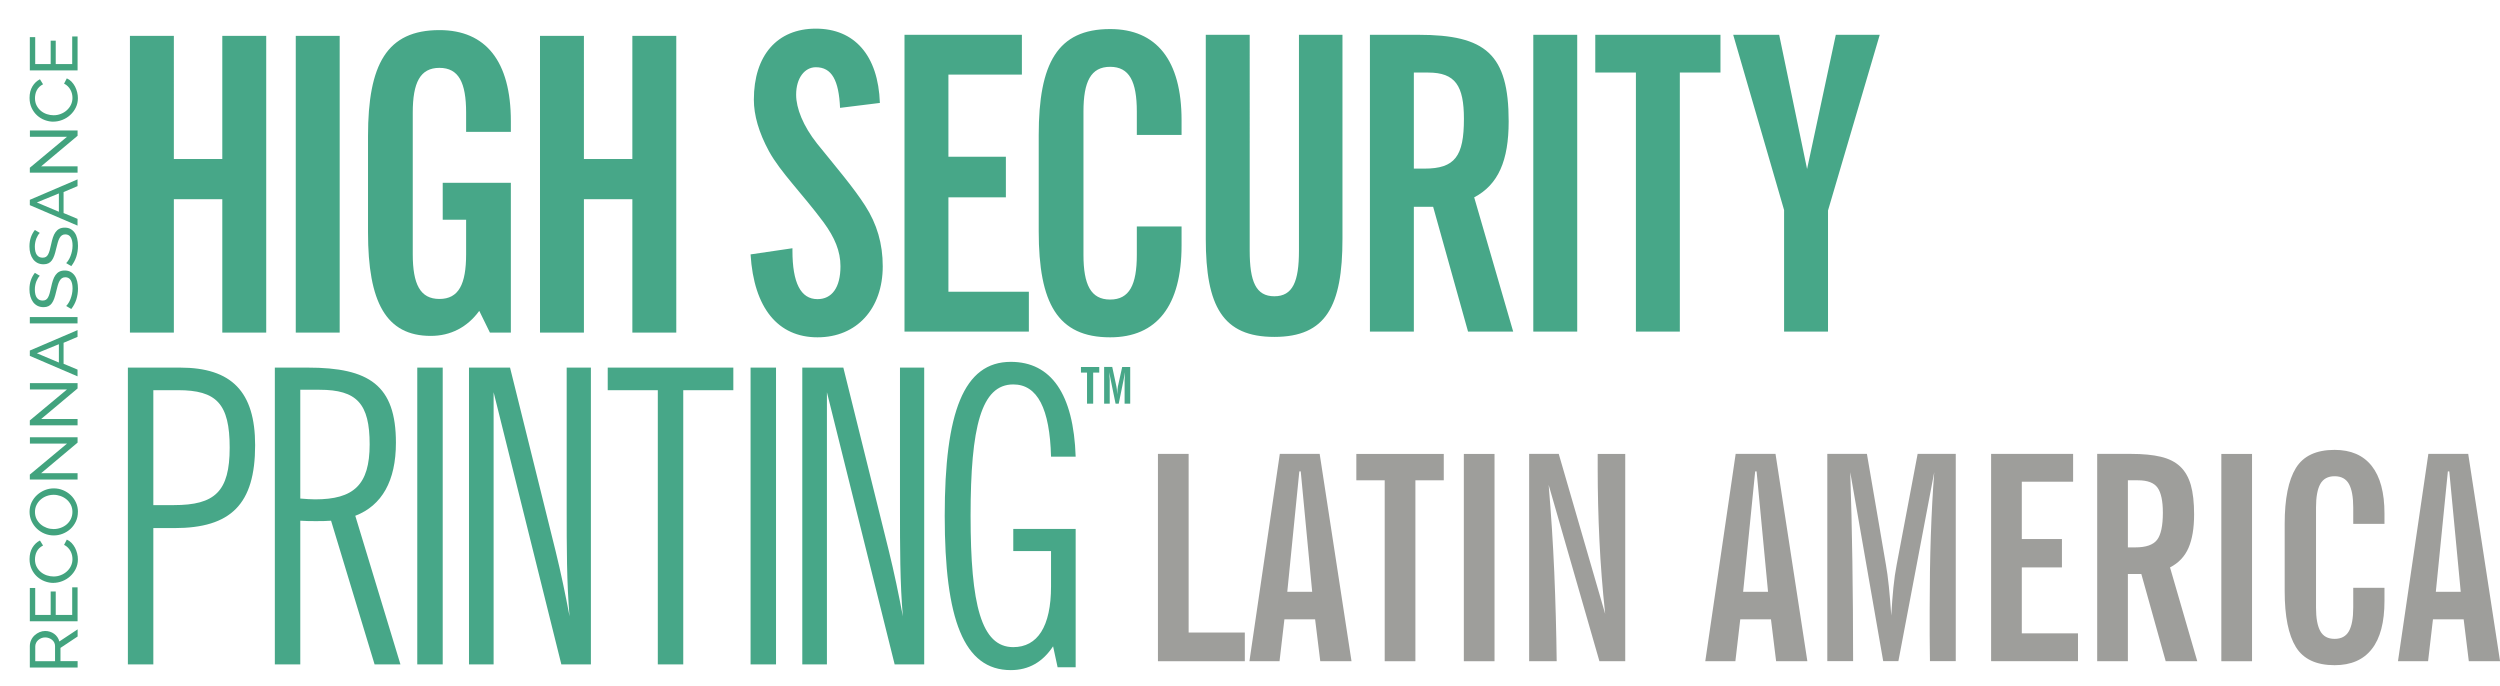 <?xml version="1.0" encoding="UTF-8"?> <svg xmlns="http://www.w3.org/2000/svg" id="b" data-name="Layer 2" viewBox="0 0 548.15 150.39"><defs><style> .d { fill: #42a37e; } .e { fill: #9e9e9b; } .f { fill: #47a788; } </style></defs><g id="c" data-name="Layer 1"><g><path class="e" d="M253.89,99.52h6.73v39.17h12.32v6.29h-19.05v-45.45Z"></path><path class="e" d="M280.61,99.52h8.74l6.98,45.45h-6.85l-1.13-9.18h-6.73l-1.07,9.18h-6.6l6.66-45.45ZM287.71,129.76l-2.51-26.4h-.31l-2.64,26.4h5.47Z"></path><path class="e" d="M303.61,105.31h-6.22v-5.78h19.17v5.78h-6.22v39.67h-6.73v-39.67Z"></path><path class="e" d="M320.96,144.98v-45.45h6.73v45.45h-6.73Z"></path><path class="e" d="M335.29,99.52h6.48l10.18,35.08c-.59-5.49-1.01-10.86-1.26-16.12-.25-5.26-.38-10.47-.38-15.62v-3.33h6.04v45.45h-5.66l-11.13-38.66c.54,6.37.95,12.75,1.23,19.14.27,6.39.45,12.9.53,19.52h-6.04v-45.45Z"></path><path class="e" d="M380.56,99.52h8.74l6.98,45.45h-6.85l-1.13-9.18h-6.73l-1.07,9.18h-6.6l6.66-45.45ZM387.66,129.76l-2.51-26.4h-.31l-2.64,26.4h5.47Z"></path><path class="e" d="M400.67,99.52h8.67l4.15,24.2c.25,1.38.47,3.01.66,4.87.19,1.87.37,3.99.53,6.38.13-2.26.28-4.33.47-6.19.19-1.86.43-3.53.72-5l4.59-24.27h8.36v45.45h-5.66c-.04-1.97-.06-3.89-.06-5.75v-5.5c0-5.78.08-11.18.25-16.19.17-5.01.42-9.67.75-13.99l-7.86,41.43h-3.33l-7.23-41.43c.21,6.16.37,12.68.47,19.55.1,6.87.16,14.17.16,21.88h-5.66v-45.45Z"></path><path class="e" d="M436.57,99.52h17.98v6.1h-11.25v12.57h8.8v6.22h-8.8v14.46h12.32v6.1h-19.05v-45.45Z"></path><path class="e" d="M459.83,99.52h7.42c2.6,0,4.78.21,6.54.63,1.76.42,3.17,1.13,4.24,2.14s1.84,2.36,2.33,4.05c.48,1.7.72,3.85.72,6.44,0,3.02-.41,5.47-1.23,7.35-.82,1.89-2.17,3.31-4.05,4.28l5.97,20.56h-6.92l-5.34-19.11h-2.95v19.11h-6.73v-45.45ZM468.19,120.02c2.35,0,3.94-.56,4.78-1.67.84-1.11,1.26-3.09,1.26-5.94,0-2.56-.39-4.38-1.16-5.47s-2.21-1.63-4.31-1.63h-2.2v14.71h1.63Z"></path><path class="e" d="M487.05,144.98v-45.45h6.73v45.45h-6.73Z"></path><path class="e" d="M522.82,131.77c0,4.65-.92,8.16-2.77,10.53-1.84,2.37-4.57,3.55-8.17,3.55-4.02,0-6.85-1.33-8.49-3.99-1.63-2.66-2.45-6.74-2.45-12.23v-14.77c0-5.49.82-9.57,2.45-12.23,1.63-2.66,4.46-3.99,8.49-3.99,3.56,0,6.28,1.17,8.14,3.52,1.86,2.35,2.8,5.83,2.8,10.44v2.26h-6.85v-3.58c0-2.3-.31-4.02-.94-5.16-.63-1.13-1.68-1.7-3.14-1.7s-2.51.57-3.14,1.7-.94,2.85-.94,5.16v21.94c0,2.31.31,4.02.94,5.16s1.68,1.7,3.14,1.7,2.51-.57,3.14-1.7c.63-1.13.94-2.85.94-5.16v-4.34h6.85v2.89Z"></path><path class="e" d="M532.44,99.52h8.74l6.98,45.45h-6.85l-1.13-9.18h-6.73l-1.07,9.18h-6.6l6.66-45.45ZM539.54,129.76l-2.51-26.4h-.31l-2.64,26.4h5.47Z"></path></g><path class="f" d="M4.12,0s0,0,0,0"></path><path class="f" d="M2.03,1.35s0,0,0,0"></path><path class="f" d="M391.18,72.7h9.63v-26.55l11.34-38.52h-9.63l-6.3,29.43-6.12-29.43h-10.08l11.16,38.43v26.64ZM358.69,72.7h9.63V15.91h8.91V7.63h-27.45v8.28h8.91v56.79ZM345.82,7.63h-9.63v65.07h9.63V7.63ZM310,36.97V15.91h3.15c5.94,0,7.83,2.88,7.83,10.17,0,8.19-1.98,10.89-8.64,10.89h-2.34ZM300.37,72.7h9.63v-27.36h4.23l7.65,27.36h9.9l-8.55-29.43c5.31-2.79,7.56-8.1,7.56-16.65,0-14.76-5.04-18.99-19.8-18.99h-10.62v65.07ZM264.38,52.36c0,14.76,3.69,21.51,15.03,21.51s14.94-6.75,14.94-21.51V7.63h-9.54v47.34c0,6.75-1.35,9.99-5.4,9.99s-5.4-3.24-5.4-9.99V7.63h-9.63v44.73ZM259.07,53.8v-4.14h-9.81v6.21c0,6.57-1.62,9.81-5.85,9.81s-5.85-3.24-5.85-9.81v-31.41c0-6.57,1.62-9.81,5.85-9.81s5.85,3.24,5.85,9.81v5.13h9.81v-3.24c0-13.14-5.49-19.98-15.66-19.98-11.52,0-15.66,7.47-15.66,23.22v21.15c0,15.75,4.14,23.22,15.66,23.22,10.26,0,15.66-6.93,15.66-20.16M198.32,72.7h27.27v-8.73h-17.64v-20.7h12.6v-8.91h-12.6v-18h16.11V7.63h-25.74v65.07ZM164.57,55.78c.72,11.79,6.03,18.18,14.67,18.18s14.31-6.3,14.31-15.57c0-4.95-1.26-9.27-3.87-13.32-2.61-4.05-6.39-8.46-10.53-13.59-3.06-3.87-4.59-7.74-4.59-10.71,0-3.69,1.89-6.03,4.32-6.03,3.51,0,5.04,2.88,5.31,8.91l8.73-1.08c-.36-10.44-5.58-16.29-14.04-16.29s-13.59,5.85-13.59,15.57c0,3.42,1.08,7.2,3.33,11.34,2.52,4.59,7.29,9.27,11.97,15.57,2.43,3.33,3.69,6.3,3.69,9.63,0,4.68-1.89,7.2-5.04,7.2-3.69,0-5.49-3.6-5.49-10.62v-.54l-9.18,1.35Z"></path><path class="f" d="M118.4,72.93h9.63v-29.25h10.62v29.25h9.63V7.86h-9.63v27h-10.62V7.86h-9.63v65.07ZM112.01,72.93v-32.85h-14.94v8.1h5.13v7.56c0,6.57-1.62,9.81-5.85,9.81s-5.85-3.24-5.85-9.81v-31.05c0-6.57,1.62-9.81,5.85-9.81s5.85,3.24,5.85,9.81v4.23h9.81v-2.34c0-13.14-5.49-19.98-15.66-19.98-11.52,0-15.66,7.47-15.66,23.22v21.15c0,15.3,3.96,22.68,13.77,22.68,4.32,0,8.01-1.89,10.62-5.49l2.34,4.77h4.59ZM74.48,7.86h-9.63v65.07h9.63V7.86ZM28.49,72.93h9.63v-29.25h10.62v29.25h9.63V7.86h-9.63v27h-10.62V7.86h-9.63v65.07Z"></path><polygon class="f" points=".3 150.39 .3 150.39 .31 150.39 .3 150.39"></polygon><path class="f" d="M0,71.4s0,0,0,0"></path><path class="f" d="M.2,19.89s0,0,0,0h0Z"></path><line class="f" x1="1.72" y1="72.05" x2="1.72" y2="72.05"></line><g><path class="f" d="M231.89,146.3h3.96v-30.33h-13.68v4.86h8.28v7.74c0,8.82-2.97,13.32-8.28,13.32-7.02,0-9.36-9.27-9.36-28.8s2.34-28.8,9.36-28.8c5.31,0,8.01,5.31,8.28,15.84h5.4c-.45-13.77-5.4-20.79-14.22-20.79-10.35,0-14.49,11.07-14.49,33.75s4.14,33.84,14.49,33.84c3.96,0,7.02-1.8,9.27-5.22l.99,4.59ZM175.91,145.67h5.4v-59.67l14.85,59.67h6.48v-65.07h-5.31v30.87c0,8.46,0,16.38.63,23.67-.9-4.77-1.89-9.54-3.06-14.31l-9.99-40.23h-9v65.07ZM164.57,145.67h5.58v-65.07h-5.58v65.07ZM144.23,145.67h5.58v-60.12h10.98v-4.95h-27.54v4.95h10.98v60.12ZM102.83,145.67h5.4v-59.67l14.85,59.67h6.48v-65.07h-5.31v30.87c0,8.46,0,16.38.63,23.67-.9-4.77-1.89-9.54-3.06-14.31l-9.99-40.23h-9v65.07ZM91.49,145.67h5.58v-65.07h-5.58v65.07ZM65.84,109.31v-23.85h4.23c8.19,0,10.98,3.06,10.98,11.97s-3.51,12.06-11.97,12.06c-.99,0-2.07-.09-3.24-.18M60.26,145.67h5.58v-31.5c1.17.09,2.34.09,3.42.09,1.17,0,2.25,0,3.33-.09l9.54,31.5h5.67l-9.9-32.58c5.85-2.25,8.91-7.65,8.91-16.02,0-12.6-5.85-16.47-19.35-16.47h-7.2v65.07ZM33.62,110.75v-25.2h5.4c8.46,0,11.34,2.97,11.34,12.6s-3.24,12.6-12.24,12.6h-4.5ZM28.04,145.67h5.58v-29.88h4.59c12.42,0,17.73-5.22,17.73-18.18,0-11.7-5.13-17.01-16.47-17.01h-11.43v65.07"></path><path class="f" d="M242.09,88.51h1.23v-5.19c-.01-.13-.04-.7-.11-1.73.08.46.19,1.02.32,1.68l1.07,5.24h.69l1.07-5.24c.13-.66.24-1.22.32-1.68-.07,1.02-.1,1.6-.1,1.73v5.19s1.23,0,1.23,0v-8.04h-1.76l-.93,4.22c-.07.3-.13.9-.15,1.81-.05-.89-.12-1.48-.19-1.79l-.91-4.25h-1.78v8.04ZM238.34,88.51h1.35v-6.82h1.33v-1.22h-4.01v1.22h1.33v6.82Z"></path></g><g><path class="d" d="M17,146.37H6.54v-4.69c0-.48.1-.93.29-1.34.19-.41.45-.76.77-1.05.32-.29.68-.52,1.08-.69.4-.16.8-.25,1.22-.25.36,0,.71.05,1.05.16s.65.26.92.46c.28.2.51.44.71.73.2.28.34.6.43.95l4.01-2.66v1.57l-3.76,2.5v2.9h3.76v1.39ZM12.07,144.98v-3.32c0-.29-.06-.55-.18-.78s-.28-.43-.48-.59c-.2-.17-.44-.29-.7-.39s-.54-.14-.82-.14-.57.05-.83.16c-.26.11-.49.25-.69.43s-.36.39-.47.63-.17.5-.17.76v3.23h4.35Z"></path><path class="d" d="M15.83,128.78h1.18v7.44H6.54v-7.3h1.18v5.91h3.39v-5.14h1.11v5.14h3.61v-6.05Z"></path><path class="d" d="M11.7,127.81c-.63,0-1.25-.12-1.88-.35-.62-.23-1.18-.57-1.68-1.02-.5-.45-.9-1-1.2-1.64-.3-.65-.46-1.38-.46-2.21,0-.98.21-1.82.63-2.52.42-.7.97-1.22,1.65-1.56l.68,1.1c-.33.17-.61.36-.84.59-.23.23-.41.48-.55.76s-.24.55-.29.84c-.06.29-.09.57-.09.85,0,.61.12,1.15.36,1.61.24.47.56.86.94,1.18.39.32.83.56,1.31.72.49.16.98.24,1.47.24.55,0,1.07-.09,1.57-.29.5-.19.94-.46,1.32-.8s.69-.74.91-1.2.34-.97.34-1.51c0-.29-.03-.58-.1-.89-.07-.3-.18-.59-.33-.87s-.34-.54-.58-.78c-.23-.24-.51-.44-.83-.59l.6-1.16c.39.17.74.42,1.04.73.3.31.55.67.76,1.06.21.4.36.82.47,1.26s.16.87.16,1.3c0,.75-.16,1.44-.47,2.07-.31.63-.72,1.17-1.23,1.63-.5.46-1.08.81-1.72,1.06-.64.25-1.3.38-1.97.38Z"></path><path class="d" d="M17.08,112.24c0,.77-.15,1.48-.45,2.11-.3.63-.7,1.18-1.19,1.63s-1.06.8-1.7,1.05c-.64.25-1.29.37-1.96.37s-1.36-.13-2-.39c-.64-.26-1.2-.63-1.69-1.09s-.88-1.01-1.17-1.64c-.29-.63-.44-1.32-.44-2.06s.16-1.47.46-2.1c.31-.63.72-1.17,1.22-1.62.5-.45,1.07-.8,1.7-1.05.63-.25,1.28-.37,1.94-.37.7,0,1.37.13,2,.39.64.26,1.2.62,1.69,1.08.49.46.87,1,1.17,1.64.29.63.43,1.32.43,2.06ZM11.77,116c.53,0,1.04-.09,1.54-.27s.94-.43,1.32-.76.69-.73.91-1.19.34-.98.34-1.54-.12-1.11-.36-1.57c-.24-.46-.55-.86-.94-1.18s-.83-.57-1.32-.74c-.49-.17-.99-.26-1.49-.26-.53,0-1.04.09-1.54.27s-.93.44-1.31.77-.68.73-.91,1.19c-.23.46-.34.96-.34,1.52,0,.59.12,1.11.35,1.57.24.46.55.86.93,1.18s.82.57,1.31.75.99.26,1.5.26Z"></path><path class="d" d="M9.02,103.75h7.99v1.39H6.54v-1.08l8.15-6.79H6.56v-1.39h10.45v1.17l-7.99,6.7Z"></path><path class="d" d="M9.02,91.87h7.99v1.39H6.54v-1.08l8.15-6.79H6.56v-1.39h10.45v1.17l-7.99,6.7Z"></path><path class="d" d="M6.54,78.03v-1.17l10.46-4.48v1.48l-3.06,1.3v4.6l3.06,1.28v1.48l-10.46-4.49ZM12.91,75.47l-4.83,1.98,4.83,2.04v-4.01Z"></path><path class="d" d="M17,70.91H6.54v-1.39h10.46v1.39Z"></path><path class="d" d="M8.74,60.46c-.14.12-.27.29-.4.49-.13.21-.24.44-.35.69-.1.26-.19.54-.25.84-.06.3-.1.62-.1.95,0,.85.15,1.48.46,1.88.3.4.72.59,1.25.59.29,0,.52-.06.71-.17s.35-.29.48-.53.25-.54.35-.9c.1-.36.2-.79.31-1.28.12-.57.25-1.08.4-1.54.15-.46.34-.85.57-1.17s.5-.57.83-.74c.32-.17.72-.26,1.19-.26.5,0,.94.1,1.3.31.37.21.67.49.91.84s.42.77.53,1.26c.11.48.17,1.01.17,1.57,0,.84-.13,1.64-.37,2.4-.25.76-.62,1.44-1.1,2.06l-1.12-.66c.17-.17.34-.38.5-.64.17-.26.32-.56.45-.9s.24-.69.32-1.08c.08-.39.13-.79.13-1.21,0-.78-.13-1.39-.4-1.82-.26-.43-.66-.65-1.19-.65-.29,0-.54.07-.75.21-.2.14-.37.34-.52.61-.15.27-.28.6-.39,1s-.23.85-.35,1.35c-.13.56-.26,1.05-.41,1.47-.15.42-.32.77-.53,1.06s-.46.5-.75.64-.65.22-1.06.22c-.5,0-.94-.1-1.33-.29-.38-.2-.71-.47-.97-.82-.26-.35-.46-.77-.6-1.25s-.2-1.01-.2-1.57c0-.74.11-1.41.32-2.01s.51-1.13.87-1.59l1.08.65Z"></path><path class="d" d="M8.74,51.06c-.14.12-.27.29-.4.49-.13.21-.24.44-.35.69-.1.26-.19.54-.25.84-.06.3-.1.62-.1.95,0,.85.15,1.48.46,1.88.3.4.72.59,1.25.59.29,0,.52-.06.71-.17s.35-.29.48-.53.25-.54.35-.9c.1-.36.2-.79.31-1.28.12-.57.25-1.08.4-1.54.15-.46.34-.85.57-1.17s.5-.57.83-.74c.32-.17.72-.26,1.19-.26.5,0,.94.1,1.3.31.37.21.67.49.91.84s.42.77.53,1.26c.11.48.17,1.01.17,1.57,0,.84-.13,1.64-.37,2.4-.25.76-.62,1.44-1.1,2.06l-1.12-.66c.17-.17.34-.38.5-.64.17-.26.32-.56.45-.9s.24-.69.32-1.08c.08-.39.13-.79.13-1.21,0-.78-.13-1.39-.4-1.82-.26-.43-.66-.65-1.19-.65-.29,0-.54.07-.75.21-.2.14-.37.34-.52.61-.15.27-.28.6-.39,1s-.23.85-.35,1.35c-.13.56-.26,1.05-.41,1.47-.15.42-.32.77-.53,1.06s-.46.5-.75.64-.65.22-1.06.22c-.5,0-.94-.1-1.33-.29-.38-.2-.71-.47-.97-.82-.26-.35-.46-.77-.6-1.25s-.2-1.01-.2-1.57c0-.74.11-1.41.32-2.01s.51-1.13.87-1.59l1.08.65Z"></path><path class="d" d="M6.54,44.98v-1.17l10.46-4.48v1.48l-3.06,1.3v4.6l3.06,1.28v1.48l-10.46-4.49ZM12.91,42.41l-4.83,1.98,4.83,2.04v-4.01Z"></path><path class="d" d="M9.02,36.47h7.99v1.39H6.54v-1.08l8.15-6.79H6.56v-1.39h10.45v1.17l-7.99,6.7Z"></path><path class="d" d="M11.7,26.68c-.63,0-1.25-.12-1.88-.35-.62-.23-1.18-.57-1.68-1.02s-.9-1-1.2-1.64c-.3-.65-.46-1.38-.46-2.21,0-.98.21-1.82.63-2.52.42-.7.97-1.22,1.65-1.56l.68,1.1c-.33.17-.61.36-.84.59-.23.23-.41.48-.55.76s-.24.55-.29.84c-.06.29-.09.57-.09.85,0,.61.12,1.15.36,1.61.24.47.56.86.94,1.18.39.32.83.56,1.31.72.49.16.98.24,1.47.24.55,0,1.07-.09,1.57-.29.5-.19.94-.46,1.32-.8.38-.34.69-.74.91-1.2s.34-.97.34-1.51c0-.29-.03-.58-.1-.89-.07-.3-.18-.59-.33-.87s-.34-.54-.58-.78c-.23-.24-.51-.44-.83-.59l.6-1.16c.39.17.74.42,1.04.73.3.31.55.67.76,1.06.21.4.36.82.47,1.26s.16.87.16,1.3c0,.75-.16,1.44-.47,2.07-.31.63-.72,1.17-1.23,1.63-.5.46-1.08.81-1.72,1.06-.64.25-1.3.38-1.97.38Z"></path><path class="d" d="M15.83,8h1.18v7.44H6.54v-7.3h1.18v5.91h3.39v-5.14h1.11v5.14h3.61v-6.05Z"></path></g></g></svg> 